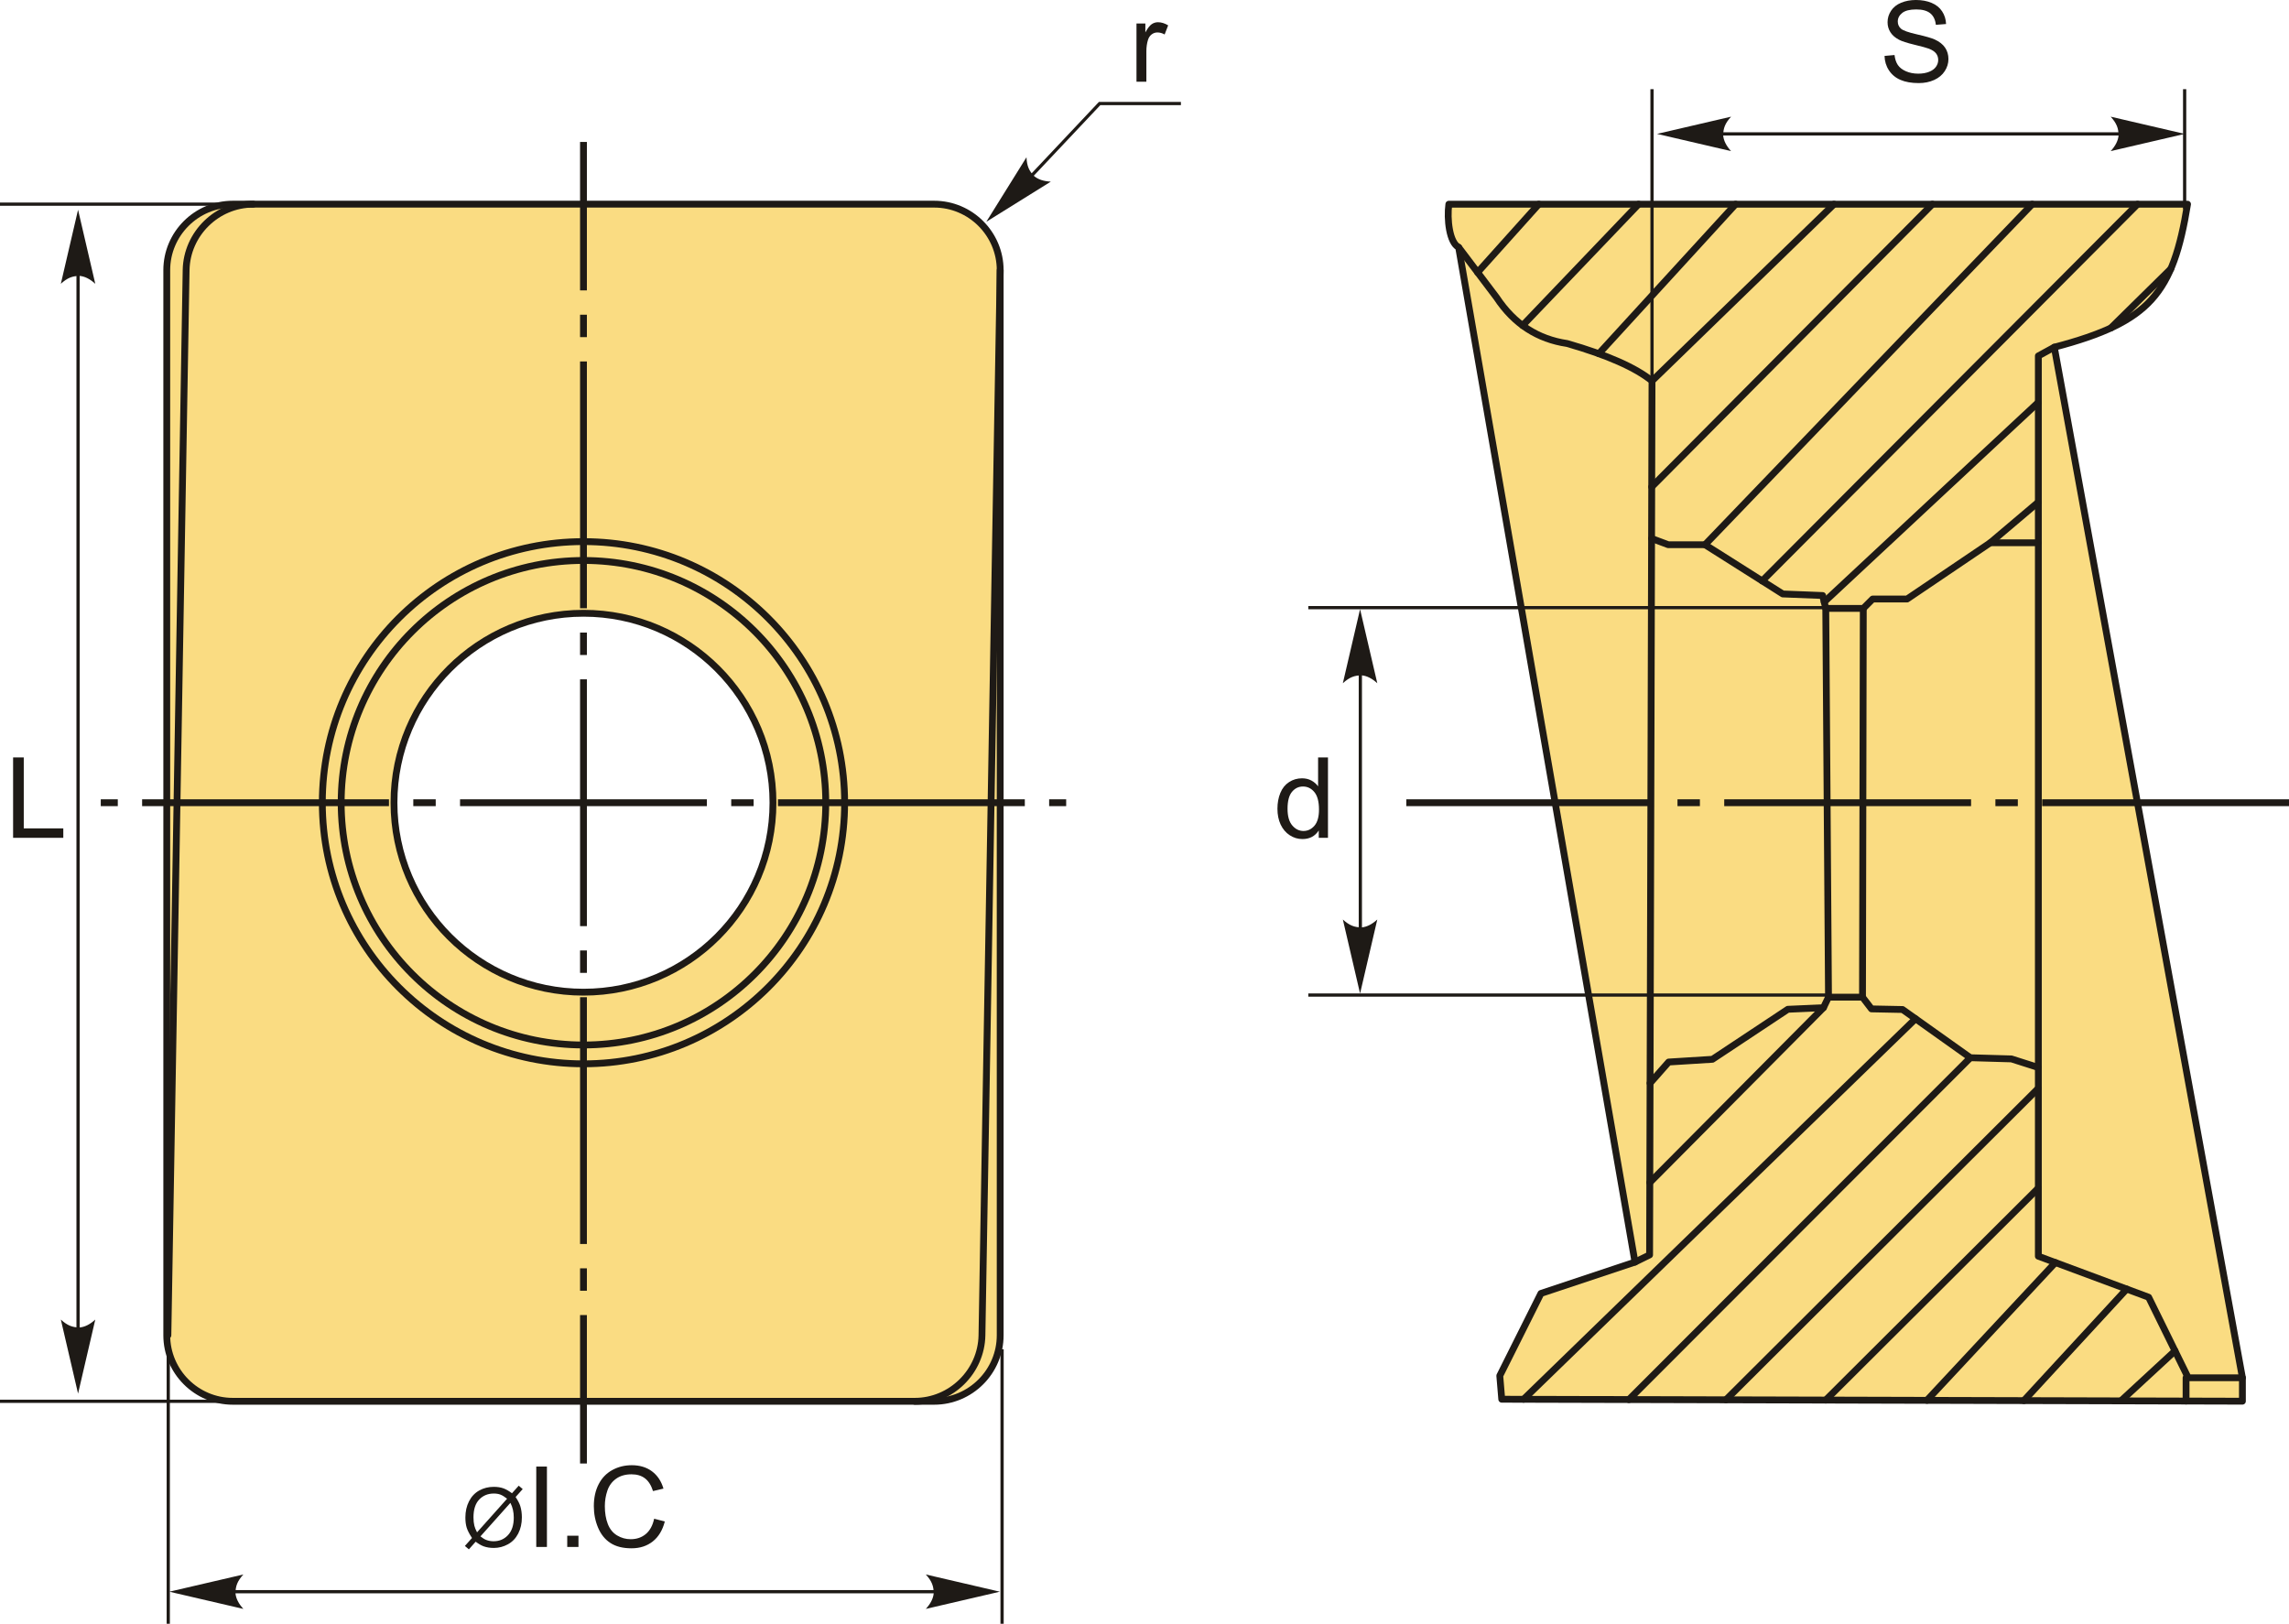 <?xml version="1.0" encoding="UTF-8"?>
<!DOCTYPE svg PUBLIC "-//W3C//DTD SVG 1.1//EN" "http://www.w3.org/Graphics/SVG/1.1/DTD/svg11.dtd">
<!-- Creator: CorelDRAW 2018 (64-Bit) -->
<svg xmlns="http://www.w3.org/2000/svg" xml:space="preserve" width="141.802mm" height="100.607mm" version="1.1" style="shape-rendering:geometricPrecision; text-rendering:geometricPrecision; image-rendering:optimizeQuality; fill-rule:evenodd; clip-rule:evenodd"
viewBox="0 0 14180.18 10060.68"
 xmlns:xlink="http://www.w3.org/1999/xlink">
 <defs>
  <style type="text/css">
   <![CDATA[
    .str1 {stroke:#1E1A16;stroke-width:20;stroke-miterlimit:22.926}
    .str0 {stroke:#1E1A16;stroke-width:42.33;stroke-linecap:round;stroke-linejoin:round;stroke-miterlimit:22.926}
    .fil1 {fill:none}
    .fil2 {fill:#1E1A16}
    .fil0 {fill:#FADC82}
    .fil3 {fill:#1E1A16;fill-rule:nonzero}
   ]]>
  </style>
 </defs>
 <g id="Layer_x0020_1">
  <g id="_1961662391184">
   <g>
    <path class="fil0 str0" d="M1441.92 1264.95l4345.31 0c224.86,0 408.83,183.97 408.83,408.83l0 6599.73c0,224.86 -183.97,408.83 -408.83,408.83l-4345.31 0c-224.86,0 -408.83,-183.97 -408.83,-408.83l0 -6599.73c0,-224.86 183.97,-408.83 408.83,-408.83zm2172.66 2534.76c648.34,0 1173.93,525.59 1173.93,1173.93 0,648.34 -525.59,1173.93 -1173.93,1173.93 -648.34,0 -1173.93,-525.59 -1173.93,-1173.93 0,-648.34 525.59,-1173.93 1173.93,-1173.93z"/>
    <path class="fil1 str0" d="M1040.08 8273.5l112.91 -6599.73c3.84,-224.86 190.96,-408.83 415.82,-408.83"/>
    <path class="fil1 str0" d="M6196.06 1673.78l-112.91 6599.73c-3.84,224.86 -190.96,408.83 -415.82,408.83"/>
    <circle class="fil1 str0" cx="3614.58" cy="4973.64" r="1501"/>
    <circle class="fil1 str0" cx="3614.58" cy="4973.64" r="1617.81"/>
   </g>
   <g>
    <path id="ось.cdr" class="fil2" d="M6604.9 4952.49l0 42.29 -105.54 0 0 -42.29 105.54 0zm-5980.64 42.29l0 -42.29 105.47 0 0 42.29 -105.47 0zm2074.98 -42.29l-138.9 0 0 42.29 138.9 0 0 -42.29zm-1818.8 0l1529.19 0 0 42.29 -1529.19 0 0 -42.29zm3788.31 0l-138.9 0 0 42.29 138.9 0 0 -42.29zm-1818.8 0l1529.19 0 0 42.29 -1529.19 0 0 -42.29zm1969.51 0l1529.19 0 0 42.29 -1529.19 0 0 -42.29z"/>
    <path id="ось.cdr_0" class="fil2" d="M3593.43 879.47l42.29 0 0 919.77 -42.29 0 0 -919.77zm42.29 8188.32l-42.29 0 0 -919.71 42.29 0 0 919.71zm-42.29 -1209.32l0 138.9 42.29 0 0 -138.9 -42.29 0zm0 -1969.51l0 138.9 42.29 0 0 -138.9 -42.29 0zm0 1818.8l0 -1529.19 42.29 0 0 1529.19 -42.29 0zm0 -3788.31l0 138.9 42.29 0 0 -138.9 -42.29 0zm0 1818.8l0 -1529.19 42.29 0 0 1529.19 -42.29 0zm0 -3788.31l0 138.9 42.29 0 0 -138.9 -42.29 0zm0 1818.8l0 -1529.19 42.29 0 0 1529.19 -42.29 0z"/>
   </g>
   <path id="буква.cdr" class="fil3" d="M3171.64 9252.12l41.86 -46.81 24.64 20.97 -43.91 49.2c14.24,21.31 23.79,39.89 28.82,55.92 6.56,20.97 9.89,44.5 9.89,70.42 0,37.51 -7.59,70.93 -22.68,100.26 -15.17,29.33 -36.4,51.41 -63.77,66.41 -27.36,15.01 -56.43,22.51 -87.21,22.51 -22.93,0 -43.74,-3.24 -62.32,-9.72 -14.32,-5.03 -31.03,-14.66 -50.22,-28.82l-42.11 47.23 -24.64 -21.05 44.08 -49.37c-16.37,-24.8 -27.28,-45.95 -32.74,-63.51 -5.54,-17.56 -8.27,-38.7 -8.27,-63.34 0,-37.6 7.5,-71.1 22.51,-100.43 15,-29.41 35.97,-51.66 63.08,-66.84 27.03,-15.09 57.12,-22.68 90.29,-22.68 22.33,0 41.86,2.99 58.57,8.87 16.79,5.88 34.78,16.11 54.13,30.78zm-30.26 33.84c-15.77,-12.36 -29.41,-20.8 -41.18,-25.32 -11.68,-4.52 -25.41,-6.73 -41.18,-6.73 -36.4,0 -66.49,12.36 -90.2,37.08 -23.78,24.73 -35.63,61.64 -35.63,110.75 0,19.26 1.79,36.48 5.46,51.4 2.64,11.17 8.18,24.9 16.62,41.18l186.11 -208.36zm20.46 25.75l-185.43 207.59c12.88,10.49 24.73,17.82 35.47,22 14.15,5.54 29.41,8.27 45.86,8.27 36.24,0 66.08,-12.79 89.69,-38.45 23.62,-25.67 35.38,-61.64 35.38,-107.85 0,-34.7 -6.99,-65.13 -20.97,-91.56z"/>
   <polygon id="1" class="fil3" points="3322.11,9584.86 3322.11,9086.74 3388.2,9086.74 3388.2,9584.86 "/>
   <polygon id="2" class="fil3" points="3514.01,9584.86 3514.01,9515.29 3583.58,9515.29 3583.58,9584.86 "/>
   <path id="3" class="fil3" d="M4052.37 9410.12l66.09 16.7c-13.8,54.15 -38.61,95.31 -74.44,123.72 -35.83,28.41 -79.66,42.67 -131.49,42.67 -53.57,0 -97.17,-10.9 -130.79,-32.82 -33.63,-21.79 -59.14,-53.45 -76.64,-94.84 -17.51,-41.51 -26.32,-85.92 -26.32,-133.46 0,-51.83 9.85,-97.05 29.68,-135.66 19.83,-38.61 48,-67.95 84.53,-88.01 36.52,-20.06 76.75,-30.03 120.58,-30.03 49.86,0 91.72,12.64 125.58,38.03 33.97,25.4 57.62,60.99 70.96,106.91l-64.7 15.3c-11.48,-36.17 -28.29,-62.61 -50.21,-79.07 -21.91,-16.59 -49.51,-24.82 -82.79,-24.82 -38.14,0 -70.15,9.16 -95.77,27.48 -25.63,18.32 -43.71,43.02 -54.03,73.86 -10.44,30.96 -15.66,62.85 -15.66,95.66 0,42.32 6.15,79.31 18.44,110.85 12.29,31.65 31.42,55.19 57.39,70.84 25.98,15.66 54.04,23.43 84.3,23.43 36.87,0 67.95,-10.67 93.46,-31.89 25.51,-21.33 42.78,-52.87 51.83,-94.85z"/>
   <line class="fil1 str1" x1="1042.33" y1="8359.86" x2="1042.33" y2= "10060.68" />
   <line class="fil1 str1" x1="6207.74" y1="8359.86" x2="6207.74" y2= "10060.68" />
   <line class="fil1 str1" x1="1184.94" y1="9862.1" x2="6020.85" y2= "9862.1" />
   <path id="стрелка.cdr" class="fil3" d="M6194.15 9862.1l-458.76 106.68c29.71,-32.64 45.98,-64.68 48.78,-96.68 0,-44.48 -11.64,-75.91 -48.78,-116.68l458.76 106.68z"/>
   <path id="стрелка.cdr_1" class="fil3" d="M1048.86 9862.1l458.76 106.68c-29.71,-32.64 -45.98,-64.68 -48.78,-96.68 0,-44.48 11.64,-75.91 48.78,-116.68l-458.76 106.68z"/>
   <line class="fil1 str1" x1="483.57" y1="8421.81" x2="483.57" y2= "1472.91" />
   <path id="стрелка.cdr_2" class="fil3" d="M483.57 1299.61l106.68 458.76c-32.64,-29.71 -64.68,-45.98 -96.68,-48.78 -44.48,0 -75.91,11.64 -116.68,48.78l106.68 -458.76z"/>
   <path id="стрелка.cdr_3" class="fil3" d="M483.57 8634.84l106.68 -458.76c-32.64,29.71 -64.68,45.98 -96.68,48.78 -44.48,0 -75.91,-11.64 -116.68,-48.78l106.68 458.76z"/>
   <line class="fil1 str1" x1="1441.92" y1="8682.33" x2="-0" y2= "8682.33" />
   <line class="fil1 str1" x1="1441.92" y1="1264.95" x2="-0" y2= "1264.95" />
   <polygon id="буква.cdr_4" class="fil3" points="81.15,5191.12 81.15,4693 147.24,4693 147.24,5132.68 392.12,5132.68 392.12,5191.12 "/>
   <path id="стрелка.cdr_5" class="fil3" d="M6109.97 1374.27l399.83 -248.96c-44.09,-2.07 -78.25,-13.22 -102.86,-33.87 -31.45,-31.45 -45.44,-61.91 -48.01,-117l-248.96 399.83z"/>
   <polyline class="fil1 str1" points="6309.89,1174.36 6811.93,641.59 7315.64,641.59 "/>
   <path id="буква.cdr_6" class="fil3" d="M7040.46 506.47l0 -361.07 54.96 0 0 55.31c14.03,-25.63 27.02,-42.55 38.96,-50.67 11.94,-8.23 25.05,-12.29 39.31,-12.29 20.64,0 41.62,6.49 62.96,19.36l-21.8 56.47c-14.84,-8.35 -29.68,-12.52 -44.53,-12.52 -13.33,0 -25.27,4.06 -35.82,12.06 -10.56,8 -18.09,19.13 -22.61,33.39 -6.85,21.68 -10.21,45.45 -10.21,71.31l0 188.65 -61.22 0z"/>
   <path id="буква.cdr_7" class="fil3" d="M8169.64 5191.12l0 -45.8c-22.85,35.6 -56.47,53.45 -100.88,53.45 -28.76,0 -55.19,-7.88 -79.19,-23.77 -24.12,-15.77 -42.79,-37.91 -56.12,-66.2 -13.22,-28.41 -19.83,-60.99 -19.83,-97.87 0,-35.94 6.03,-68.52 17.97,-97.86 12.06,-29.22 30.03,-51.71 54.03,-67.25 23.89,-15.65 50.79,-23.42 80.36,-23.42 21.8,0 41.16,4.64 58.09,13.8 16.93,9.16 30.72,21.22 41.39,35.94l0 -179.14 61.22 0 0 498.12 -57.04 0zm-193.41 -180.07c0,46.15 9.74,80.58 29.34,103.43 19.48,22.84 42.55,34.2 69.1,34.2 26.79,0 49.51,-10.9 68.3,-32.7 18.67,-21.79 28.06,-55.07 28.06,-99.83 0,-49.16 -9.51,-85.34 -28.64,-108.41 -19.02,-23.08 -42.56,-34.55 -70.5,-34.55 -27.25,0 -49.97,11.01 -68.29,33.16 -18.21,22.14 -27.37,57.04 -27.37,104.7z"/>
   <path class="fil0 str0" d="M9036.17 1532.21c-57.22,-28.77 -73.34,-174.35 -60.69,-267.05l4576.19 0c-89.66,551.19 -230.1,729.72 -825.41,886.11l1165.29 6384.82 0 145.66 -4588.33 -12.14 -12.14 -145.66 254.9 -509.81 582.65 -194.22 -1092.46 -6287.71z"/>
   <path class="fil1 str0" d="M9036.17 1532.21l234.89 310.76c109.89,166.63 257.1,258.63 436.95,285.35 251.59,72.2 424.43,149.66 526.12,231.86l-14.95 5415.12 -90.55 44.62"/>
   <polyline class="fil1 str0" points="12726.26,2151.27 12627.5,2205.26 12627.5,7783.55 13310.56,8037.51 13555.76,8536.67 13891.55,8536.67 "/>
   <polyline class="fil1 str0" points="10231.43,3336.37 10334.88,3375.08 10562.44,3375.08 11044.19,3680.11 11291.12,3689.79 11310.49,3769.68 11542.89,3769.68 11600.99,3711.58 11814.03,3711.58 12329.67,3362.98 12627.5,3362.98 "/>
   <polyline class="fil1 str0" points="10222.11,6710.98 10337.3,6580.28 10608.44,6563.34 11075.66,6253.47 11295.96,6243.79 11327.43,6178.42 11538.05,6178.42 11593.73,6251.05 11786.02,6254.86 12206.2,6553.66 12460.39,6560.92 12627.5,6614.18 "/>
   <line class="fil1 str0" x1="11310.49" y1="3769.68" x2="11327.43" y2= "6178.42" />
   <line class="fil1 str0" x1="11542.89" y1="3769.68" x2="11538.05" y2= "6178.42" />
   <line class="fil1 str0" x1="9153.61" y1="1687.59" x2="9532.73" y2= "1265.16" />
   <line class="fil1 str0" x1="9432.46" y1="2016.76" x2="10150.94" y2= "1265.16" />
   <line class="fil1 str0" x1="9904.56" y1="2191.49" x2="10751.98" y2= "1265.16" />
   <line class="fil1 str0" x1="10234.13" y1="2360.18" x2="11361.61" y2= "1265.16" />
   <line class="fil1 str0" x1="10232.31" y1="3016.51" x2="11971.23" y2= "1265.16" />
   <line class="fil1 str0" x1="10562.44" y1="3375.08" x2="12589.44" y2= "1265.16" />
   <line class="fil1 str0" x1="10916.63" y1="3599.35" x2="13242" y2= "1265.16" />
   <line class="fil1 str0" x1="11300.8" y1="3729.74" x2="12627.5" y2= "2492.75" />
   <line class="fil1 str0" x1="12329.67" y1="3362.98" x2="12627.5" y2= "3110.96" />
   <line class="fil1 str0" x1="13075.92" y1="2032.76" x2="13448.09" y2= "1666.07" />
   <line class="fil1 str0" x1="10220.41" y1="7326.74" x2="11295.96" y2= "6243.79" />
   <line class="fil1 str0" x1="9438.26" y1="8669.95" x2="11866.71" y2= "6312.24" />
   <line class="fil1 str0" x1="10090.77" y1="8671.68" x2="12206.2" y2= "6553.66" />
   <line class="fil1 str0" x1="10691.87" y1="8673.27" x2="12627.5" y2= "6742.96" />
   <line class="fil1 str0" x1="11310.05" y1="8674.9" x2="12627.5" y2= "7361.16" />
   <line class="fil1 str0" x1="11936.85" y1="8676.56" x2="12732.97" y2= "7822.76" />
   <line class="fil1 str0" x1="12537.84" y1="8678.15" x2="13174.66" y2= "7986.98" />
   <line class="fil1 str0" x1="13138.93" y1="8679.74" x2="13473.98" y2= "8370.19" />
   <line class="fil1 str0" x1="13542.49" y1="8680.81" x2="13542.49" y2= "8536.67" />
   <path id="ось.cdr_8" class="fil2" d="M10530.77 4952.49l-138.9 0 0 42.29 138.9 0 0 -42.29zm-1818.8 0l1529.19 0 0 42.29 -1529.19 0 0 -42.29zm3788.31 0l-138.9 0 0 42.29 138.9 0 0 -42.29zm-1818.8 0l1529.19 0 0 42.29 -1529.19 0 0 -42.29zm1969.51 0l1529.19 0 0 42.29 -1529.19 0 0 -42.29z"/>
   <line class="fil1 str1" x1="8104.78" y1="3764.94" x2="11310.49" y2= "3764.94" />
   <line class="fil1 str1" x1="8104.78" y1="6165.34" x2="11310.49" y2= "6165.34" />
   <line class="fil1 str1" x1="8427.22" y1="3896.21" x2="8427.22" y2= "6015.32" />
   <path id="стрелка.cdr_9" class="fil3" d="M8425.52 3774.52l106.68 458.76c-32.64,-29.71 -64.68,-45.98 -96.68,-48.78 -44.48,0 -75.91,11.64 -116.68,48.78l106.68 -458.76z"/>
   <path id="стрелка.cdr_10" class="fil3" d="M8425.52 6156.04l106.68 -458.76c-32.64,29.71 -64.68,45.98 -96.68,48.78 -44.48,0 -75.91,-11.64 -116.68,-48.78l106.68 458.76z"/>
   <line class="fil1 str1" x1="10234.13" y1="2360.18" x2="10234.13" y2= "552.54" />
   <line class="fil1 str1" x1="13533.7" y1="1296.26" x2="13533.7" y2= "552.54" />
   <line class="fil1 str1" x1="10401.18" y1="829.61" x2="13241.91" y2= "829.61" />
   <path id="стрелка.cdr_11" class="fil3" d="M13534.22 829.61l-458.76 106.68c29.71,-32.64 45.98,-64.68 48.78,-96.68 0,-44.48 -11.64,-75.91 -48.78,-116.68l458.76 106.68z"/>
   <path id="стрелка.cdr_12" class="fil3" d="M10265.1 829.61l458.76 106.68c-29.71,-32.64 -45.98,-64.68 -48.78,-96.68 0,-44.48 11.64,-75.91 48.78,-116.68l-458.76 106.68z"/>
   <path id="буква.cdr_13" class="fil3" d="M11674.5 346.46l61.92 -5.57c2.9,25.05 9.74,45.57 20.52,61.69 10.79,16 27.48,28.99 50.09,38.96 22.61,9.85 48.12,14.84 76.41,14.84 25.17,0 47.31,-3.71 66.56,-11.25 19.25,-7.53 33.51,-17.85 42.9,-30.96 9.39,-13.1 14.15,-27.36 14.15,-42.67 0,-15.53 -4.53,-29.1 -13.57,-40.81 -9.04,-11.6 -24,-21.34 -44.87,-29.34 -13.34,-5.1 -42.9,-13.21 -88.7,-24.23 -45.8,-11.01 -77.81,-21.33 -96.13,-31.07 -23.77,-12.53 -41.39,-28.06 -52.99,-46.5 -11.71,-18.44 -17.5,-39.19 -17.5,-62.03 0,-25.28 7.19,-48.82 21.45,-70.62 14.26,-21.91 35.01,-38.49 62.49,-49.85 27.37,-11.37 57.86,-17.05 91.37,-17.05 36.87,0 69.46,5.91 97.63,17.86 28.18,11.82 49.86,29.33 65.05,52.52 15.19,23.08 23.31,49.28 24.47,78.5l-63.31 4.87c-3.37,-31.42 -14.84,-55.19 -34.44,-71.19 -19.6,-16.12 -48.58,-24.12 -86.85,-24.12 -39.88,0 -68.99,7.3 -87.19,21.91 -18.21,14.61 -27.37,32.24 -27.37,52.88 0,17.85 6.5,32.58 19.37,44.17 12.75,11.48 45.8,23.43 99.37,35.48 53.57,12.18 90.32,22.73 110.27,31.77 28.87,13.34 50.32,30.15 64.12,50.68 13.79,20.4 20.64,43.94 20.64,70.61 0,26.55 -7.54,51.36 -22.73,74.79 -15.19,23.42 -36.87,41.62 -65.28,54.61 -28.41,12.99 -60.29,19.48 -95.89,19.48 -44.99,0 -82.67,-6.61 -113.05,-19.71 -30.5,-13.11 -54.27,-32.82 -71.54,-59.25 -17.4,-26.32 -26.44,-56.12 -27.37,-89.4z"/>
  </g>
 </g>
</svg>
